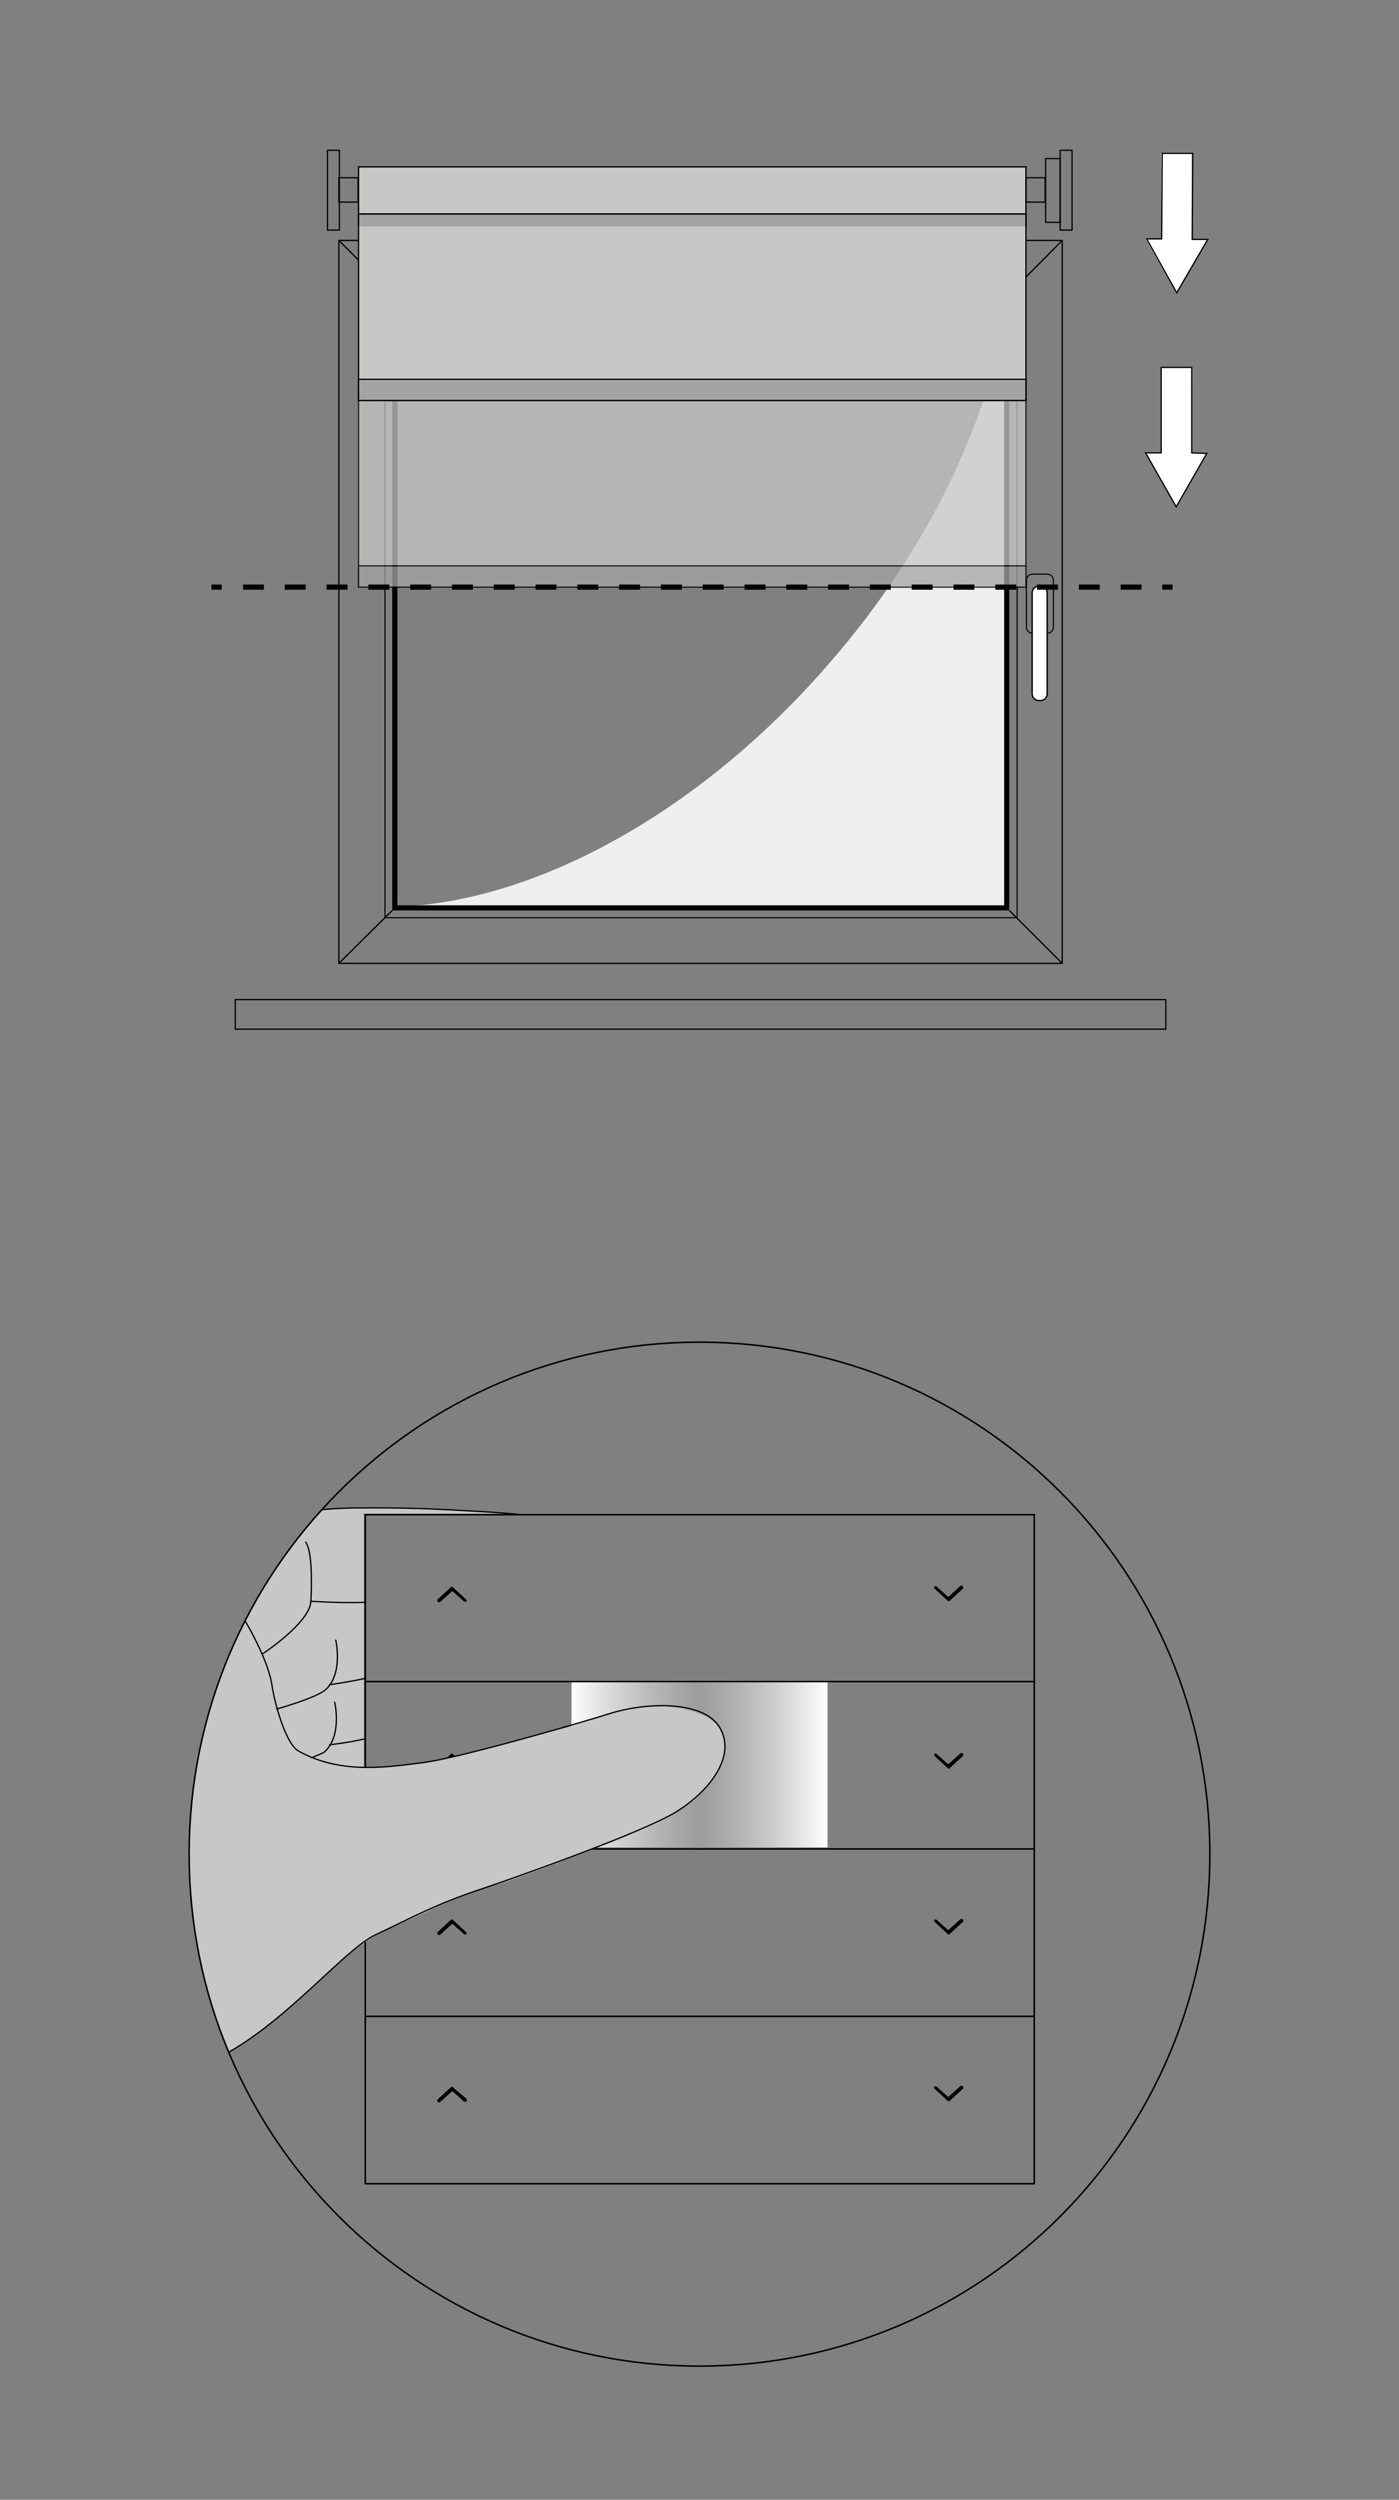 <?xml version="1.0" encoding="utf-8"?>
<!-- Generator: Adobe Illustrator 23.0.2, SVG Export Plug-In . SVG Version: 6.00 Build 0)  -->
<svg version="1.1" id="Ebene_1" xmlns="http://www.w3.org/2000/svg" xmlns:xlink="http://www.w3.org/1999/xlink" x="0px" y="0px"
	 width="270px" height="482.4px" viewBox="0 0 270 482.4" style="enable-background:new 0 0 270 482.4;" xml:space="preserve">
<rect x="0" y="0" width="270" height="482.4" fill="#808080" stroke="none"/>
<style type="text/css">
	.st0{fill:none;stroke:#181717;stroke-width:0.5;stroke-linecap:round;stroke-linejoin:round;stroke-miterlimit:10;}
	.st1{fill:none;stroke:#181717;stroke-width:0.5;stroke-linecap:round;stroke-linejoin:round;}
	.st2{fill:none;stroke:#020203;stroke-width:0.5;stroke-linecap:round;stroke-linejoin:round;stroke-miterlimit:10;}
	.st3{fill:#FFFFFF;}
	.st4{clip-path:url(#SVGID_2_);fill:none;stroke:#090603;stroke-width:0.25;stroke-miterlimit:10;}
	.st5{clip-path:url(#SVGID_4_);fill:none;stroke:#090603;stroke-width:0.25;stroke-miterlimit:10;}
	.st6{fill:none;stroke:#060607;stroke-width:0.25;stroke-linecap:round;stroke-linejoin:round;stroke-miterlimit:10;}
	.st7{fill:none;stroke:#020203;stroke-width:0.25;stroke-miterlimit:10;}
	.st8{fill:none;stroke:#020203;stroke-width:0.218;stroke-miterlimit:10;}
	.st9{fill:none;stroke:#020203;stroke-width:0.214;stroke-miterlimit:10;}
	.st10{fill:none;stroke:#020203;stroke-width:0.264;stroke-miterlimit:10;}
	.st11{fill:#EFEFEF;}
	.st12{fill:#020203;}
	.st13{fill:#C7C7C6;stroke:#020203;stroke-width:0.26;stroke-miterlimit:10;}
	.st14{fill:#C7C7C6;stroke:#020203;stroke-width:0.25;stroke-miterlimit:10;}
	.st15{fill:#A5A4A4;stroke:#020203;stroke-width:0.25;stroke-miterlimit:10;}
	.st16{opacity:0.75;}
	.st17{fill:#A5A4A4;stroke:#020203;stroke-width:0.26;stroke-miterlimit:10;}
	.st18{fill:none;stroke:#030304;stroke-miterlimit:10;}
	.st19{fill:none;stroke:#030304;stroke-miterlimit:10;stroke-dasharray:4.033,4.033;}
	.st20{clip-path:url(#SVGID_6_);fill:url(#SVGID_7_);}
	.st21{clip-path:url(#SVGID_9_);}
	.st22{fill:none;stroke:#000000;stroke-width:0.3;stroke-miterlimit:10;}
	.st23{clip-path:url(#SVGID_11_);}
	.st24{fill:#C7C7C8;}
	.st25{fill:none;stroke:#020203;stroke-width:0.25;stroke-linecap:round;stroke-linejoin:round;stroke-miterlimit:10;}
	.st26{fill:none;stroke:#020203;stroke-width:0.3;stroke-linecap:round;stroke-linejoin:round;stroke-miterlimit:10;}
</style>
<path class="st0" d="M620.5,44.7"/>
<g>
	<g>
		<path class="st1" d="M1079.4-83.1c1.3-0.3,2.5-0.5,2.7,0.1c0.1,0.7,0.1,0.7-1.4,0.9c-1.5,0.3-1.9,0.4-1.9,0.4"/>
		<path class="st1" d="M1095.4-72.1"/>
		<path class="st1" d="M1098.8-69.4"/>
		<path class="st1" d="M1170.7-17.8"/>
		<path class="st1" d="M1173.3,5.3"/>
		<path class="st1" d="M1111.7-59.9"/>
		<path class="st1" d="M1114.5-58.1"/>
		<path class="st1" d="M1114.4-54.7"/>
		<path class="st1" d="M1136.4-41.4"/>
		<path class="st1" d="M1139.3-38.6"/>
		<path class="st1" d="M1157-26.1"/>
		<path class="st1" d="M1159.8-23.2"/>
	</g>
</g>
<path class="st1" d="M988,198.3c1.3-0.3,2.5-0.5,2.7,0.1c0.1,0.7,0.1,0.7-1.4,0.9c-1.5,0.3-1.9,0.4-1.9,0.4"/>
<path class="st1" d="M1004,209.3"/>
<path class="st1" d="M1007.4,212"/>
<path class="st1" d="M1079.3,263.6"/>
<path class="st1" d="M1082.5,285.6"/>
<path class="st1" d="M1020.3,221.5"/>
<path class="st1" d="M1023.1,223.3"/>
<path class="st1" d="M1023,226.7"/>
<path class="st1" d="M1045,240"/>
<path class="st1" d="M1047.9,242.8"/>
<path class="st1" d="M1061.9,252.6"/>
<path class="st1" d="M1064.7,255.5"/>
<path class="st2" d="M25.1-4.2"/>
<path class="st2" d="M25.1-4.2"/>
<g>
	<polygon class="st3" points="224.1,29.6 224.1,46.1 221.1,46.1 227,56.5 233,46.1 230,46.1 230,29.6 	"/>
	<g>
		<polygon class="st3" points="224.1,70.9 224.1,87.4 221.1,87.4 227,97.8 232.9,87.5 230,87.4 230.1,70.9 		"/>
		<g>
			<g>
				<g>
					<g>
						<defs>
							
								<rect id="SVGID_1_" x="172.1" y="78.2" transform="matrix(3.282414e-03 -1 1 3.282414e-03 141.894 311.309)" width="110.1" height="12.5"/>
						</defs>
						<clipPath id="SVGID_2_">
							<use xlink:href="#SVGID_1_"  style="overflow:visible;"/>
						</clipPath>
						<polygon class="st4" points="224.1,70.9 224.1,87.4 221.1,87.4 227,97.8 232.9,87.5 230,87.4 230,70.9 						"/>
					</g>
				</g>
			</g>
		</g>
		<g>
			<g>
				<g>
					<g>
						<g>
							<defs>
								
									<rect id="SVGID_3_" x="172.1" y="78.2" transform="matrix(3.282414e-03 -1 1 3.282414e-03 141.894 311.309)" width="110.1" height="12.5"/>
							</defs>
							<clipPath id="SVGID_4_">
								<use xlink:href="#SVGID_3_"  style="overflow:visible;"/>
							</clipPath>
							<polygon class="st5" points="224.3,29.6 224.2,46.1 221.3,46.1 227.1,56.5 233.1,46.2 230.1,46.2 230.2,29.6 							"/>
						</g>
					</g>
				</g>
			</g>
		</g>
	</g>
</g>
<rect x="45.4" y="192.9" class="st6" width="179.6" height="5.7"/>
<rect x="65.4" y="46.4" class="st7" width="139.6" height="139.5"/>
<rect x="74.3" y="55.2" class="st8" width="122" height="121.9"/>
<line class="st7" x1="75.7" y1="56.7" x2="65.4" y2="46.4"/>
<line class="st7" x1="194.8" y1="56.7" x2="205" y2="46.4"/>
<line class="st7" x1="65.4" y1="185.9" x2="75.7" y2="175.7"/>
<line class="st7" x1="205" y1="185.9" x2="194.8" y2="175.7"/>
<g>
	<g>
		<path class="st9" d="M203.3,121c0,0.7-0.5,1.2-1.2,1.2h-2.8c-0.7,0-1.2-0.5-1.2-1.2v-9c0-0.7,0.5-1.2,1.2-1.2h2.8
			c0.7,0,1.2,0.5,1.2,1.2V121z"/>
	</g>
	<g>
		<path class="st3" d="M202.1,133.9c0,0.7-0.6,1.3-1.3,1.3h-0.3c-0.7,0-1.3-0.6-1.3-1.3v-19.5c0-0.7,0.6-1.3,1.3-1.3h0.3
			c0.7,0,1.3,0.6,1.3,1.3V133.9z"/>
		<path class="st10" d="M202.1,133.9c0,0.7-0.6,1.3-1.3,1.3h-0.3c-0.7,0-1.3-0.6-1.3-1.3v-19.5c0-0.7,0.6-1.3,1.3-1.3h0.3
			c0.7,0,1.3,0.6,1.3,1.3V133.9z"/>
	</g>
</g>
<g>
	<path class="st11" d="M160.3,127.7c-25.6,29.7-58,46.8-84.6,47.3v0.7h119.1v-119h-0.2C191.7,79.3,180,105,160.3,127.7z"/>
</g>
<g>
	<path class="st12" d="M193.8,57.7v117H76.7v-117L193.8,57.7 M194.8,56.7H75.7v119h119.1L194.8,56.7L194.8,56.7z"/>
</g>
<rect x="69.2" y="32.2" class="st13" width="128.8" height="9.1"/>
<rect x="63.2" y="29" class="st6" width="2.3" height="15.4"/>
<g>
	<rect x="201.8" y="30.6" class="st6" width="2.8" height="12.3"/>
	<rect x="204.6" y="29" class="st6" width="2.3" height="15.4"/>
</g>
<rect x="65.4" y="34.3" class="st6" width="3.7" height="4.7"/>
<rect x="198" y="34.3" class="st6" width="3.7" height="4.7"/>
<g>
	<rect x="69.2" y="41.3" class="st14" width="128.8" height="36"/>
	<rect x="69.2" y="73.2" class="st15" width="128.8" height="4.1"/>
</g>
<g class="st16">
	<rect x="69.2" y="77.3" class="st14" width="128.8" height="36"/>
	<rect x="69.2" y="109.2" class="st15" width="128.8" height="4.1"/>
</g>
<polyline class="st17" points="69.2,43.7 69.2,41.3 198,41.3 198,43.7 "/>
<g>
	<g>
		<line class="st18" x1="40.8" y1="113.3" x2="42.8" y2="113.3"/>
		<line class="st19" x1="46.9" y1="113.3" x2="222.3" y2="113.3"/>
		<line class="st18" x1="224.3" y1="113.3" x2="226.3" y2="113.3"/>
	</g>
</g>
<g>
	<g>
		<g>
			<defs>
				<ellipse id="SVGID_5_" cx="135" cy="357.8" rx="98.5" ry="98.8"/>
			</defs>
			<clipPath id="SVGID_6_">
				<use xlink:href="#SVGID_5_"  style="overflow:visible;"/>
			</clipPath>
			
				<linearGradient id="SVGID_7_" gradientUnits="userSpaceOnUse" x1="110.3" y1="141.44" x2="159.7" y2="141.44" gradientTransform="matrix(1 0 0 -1 0 481.89)">
				<stop  offset="0" style="stop-color:#FFFFFF"/>
				<stop  offset="0.5" style="stop-color:#C7C6C7;stop-opacity:0.4"/>
				<stop  offset="1" style="stop-color:#FFFFFF"/>
			</linearGradient>
			<rect x="110.3" y="324.4" class="st20" width="49.4" height="32.1"/>
		</g>
		<g>
			<defs>
				<ellipse id="SVGID_8_" cx="135" cy="357.8" rx="98.5" ry="98.8"/>
			</defs>
			<clipPath id="SVGID_9_">
				<use xlink:href="#SVGID_8_"  style="overflow:visible;"/>
			</clipPath>
			<g class="st21">
				<rect x="70.5" y="292.3" class="st22" width="129.1" height="129.1"/>
				<line class="st22" x1="70.5" y1="356.8" x2="199.6" y2="356.8"/>
				<line class="st22" x1="70.5" y1="324.5" x2="199.6" y2="324.5"/>
				<line class="st22" x1="70.5" y1="389.1" x2="199.6" y2="389.1"/>
				<g>
					<path d="M90,309c-0.1,0.1-0.1,0.1-0.2,0.1s-0.2,0-0.3-0.1l0,0l-2-1.8c-0.1-0.1-0.1-0.1-0.2-0.1s-0.2,0-0.2,0.1l-2.1,1.9
						c-0.1,0.1-0.2,0.1-0.3,0.1c-0.1,0-0.2,0-0.2-0.1l0,0c-0.1-0.1-0.1-0.2-0.1-0.3c0-0.1,0-0.2,0.1-0.2l2.5-2.3
						c0.1-0.1,0.1-0.1,0.2-0.1s0.2,0,0.2,0.1l2.5,2.3c0.1,0.1,0.1,0.2,0.1,0.2C90.1,308.8,90.1,308.9,90,309"/>
					<path d="M90,341.2c-0.1,0.1-0.1,0.1-0.2,0.1s-0.2,0-0.3-0.1l0,0l-2-1.8c-0.1-0.1-0.1-0.1-0.2-0.1s-0.2,0-0.2,0.1l-2.1,1.9
						c-0.1,0.1-0.2,0.1-0.3,0.1c-0.1,0-0.2,0-0.2-0.1l0,0c-0.1-0.1-0.1-0.2-0.1-0.3c0-0.1,0-0.2,0.1-0.2l2.5-2.3
						c0.1-0.1,0.1-0.1,0.2-0.1s0.2,0,0.2,0.1l2.5,2.3C90,340.9,90,341,90,341C90.1,341,90.1,341.1,90,341.2"/>
					<path d="M90,373.2c-0.1,0.1-0.1,0.1-0.2,0.1s-0.2,0-0.3-0.1l0,0l-2-1.8c-0.1-0.1-0.1-0.1-0.2-0.1s-0.2,0-0.2,0.1l-2.1,1.9
						c-0.1,0.1-0.2,0.1-0.3,0.1c-0.1,0-0.2,0-0.2-0.1l0,0c-0.1-0.1-0.1-0.2-0.1-0.3c0-0.1,0-0.2,0.1-0.2l2.5-2.3
						c0.1-0.1,0.1-0.1,0.2-0.1s0.2,0,0.2,0.1l2.5,2.3C90,372.9,90,373,90,373C90.1,373.1,90.1,373.2,90,373.2"/>
					<path d="M90,405.5c-0.1,0.1-0.1,0.1-0.2,0.1s-0.2,0-0.3-0.1l0,0l-2-1.8c-0.1-0.1-0.1-0.1-0.2-0.1s-0.2,0-0.2,0.1l-2.1,1.9
						c-0.1,0.1-0.2,0.1-0.3,0.1c-0.1,0-0.2,0-0.2-0.1l0,0c-0.1-0.1-0.1-0.2-0.1-0.3c0-0.1,0-0.2,0.1-0.2l2.5-2.3
						c0.1-0.1,0.1-0.1,0.2-0.1s0.2,0,0.2,0.1L90,405c0.1,0.1,0.1,0.2,0.1,0.2C90.1,405.3,90.1,405.4,90,405.5"/>
				</g>
				<g>
					<path d="M180.3,402.7c0.1-0.1,0.1-0.1,0.2-0.1c0.1,0,0.2,0,0.3,0.1l0,0l2,1.8c0.1,0.1,0.1,0.1,0.2,0.1c0.1,0,0.2,0,0.2-0.1
						l2.1-1.9c0.1-0.1,0.2-0.1,0.3-0.1s0.2,0,0.2,0.1l0,0c0.1,0.1,0.1,0.2,0.1,0.3c0,0.1,0,0.2-0.1,0.2l-2.5,2.3
						c-0.1,0.1-0.1,0.1-0.2,0.1s-0.2,0-0.2-0.1l-2.5-2.3c-0.1-0.1-0.1-0.2-0.1-0.2C180.2,402.9,180.3,402.8,180.3,402.7"/>
					<path d="M180.3,370.5c0.1-0.1,0.1-0.1,0.2-0.1c0.1,0,0.2,0,0.3,0.1l0,0l2,1.8c0.1,0.1,0.1,0.1,0.2,0.1c0.1,0,0.2,0,0.2-0.1
						l2.1-1.9c0.1-0.1,0.2-0.1,0.3-0.1s0.2,0,0.2,0.1l0,0c0.1,0.1,0.1,0.2,0.1,0.3c0,0.1,0,0.2-0.1,0.2l-2.5,2.3
						c-0.1,0.1-0.1,0.1-0.2,0.1s-0.2,0-0.2-0.1l-2.5-2.3c-0.1-0.1-0.1-0.2-0.1-0.2C180.2,370.7,180.3,370.6,180.3,370.5"/>
					<path d="M180.3,338.5c0.1-0.1,0.1-0.1,0.2-0.1c0.1,0,0.2,0,0.3,0.1l0,0l2,1.8c0.1,0.1,0.1,0.1,0.2,0.1c0.1,0,0.2,0,0.2-0.1
						l2.1-1.9c0.1-0.1,0.2-0.1,0.3-0.1s0.2,0,0.2,0.1l0,0c0.1,0.1,0.1,0.2,0.1,0.3c0,0.1,0,0.2-0.1,0.2l-2.5,2.3
						c-0.1,0.1-0.1,0.1-0.2,0.1s-0.2,0-0.2-0.1l-2.5-2.3c-0.1-0.1-0.1-0.2-0.1-0.2C180.2,338.6,180.3,338.5,180.3,338.5"/>
					<path d="M180.3,306.2c0.1-0.1,0.1-0.1,0.2-0.1c0.1,0,0.2,0,0.3,0.1l0,0l2,1.8c0.1,0.1,0.1,0.1,0.2,0.1c0.1,0,0.2,0,0.2-0.1
						l2.1-1.9c0.1-0.1,0.2-0.1,0.3-0.1s0.2,0,0.2,0.1l0,0c0.1,0.1,0.1,0.2,0.1,0.3c0,0.1,0,0.2-0.1,0.2l-2.5,2.3
						c-0.1,0.1-0.1,0.1-0.2,0.1s-0.2,0-0.2-0.1l-2.5-2.3c-0.1-0.1-0.1-0.2-0.1-0.2C180.2,306.4,180.3,306.3,180.3,306.2"/>
				</g>
			</g>
		</g>
	</g>
	<g>
		<g>
			<defs>
				<ellipse id="SVGID_10_" cx="135" cy="357.8" rx="98.5" ry="98.8"/>
			</defs>
			<clipPath id="SVGID_11_">
				<use xlink:href="#SVGID_10_"  style="overflow:visible;"/>
			</clipPath>
			<g class="st23">
				<path class="st24" d="M81.9,340.2c4.8-0.7,19.6-5.1,24.5-6.1c9.7-2.1,17.8-7.5,28.8-3.3c4.5,1.7,4.7,5.2,4.5,8.3
					c0,0-0.1,1.7-3.7,6.2c-4.1,5.2-17,10.2-19.1,10.6c0,0-17.2,6.8-21.8,8c-6.3,1.6-12.1,4.9-18.5,7.6c-5.9,2.5-7.9,4.7-10.6,6.7
					C53.2,390.9,44.2,396,44.2,396s-13-8.8-21-21.9c-5.9-9.7-9.5-16.4-10.1-18.7c0,0,3.4-33.4,5.2-38.1c1.1-2.9,0.4-2,3.8-6.1
					c2.8-3.3,7.6-9.1,13.3-14.2c6.8-6,15.6-3.6,17.5-4.2c12-3.3,36.1-1.3,38.9-1.2l6.5,0.5H70.2v49C70.3,341.1,75.7,341,81.9,340.2z
					"/>
				<g>
					<path class="st25" d="M-7.1,366.3c3.3-19.1,19.3-30.7,25.5-41.2c1.9-6.8,26.4-29.9,33.4-32s16.8-2.1,16.8-2.1
						c11.2-0.1,16.6,0.3,19,0.4c5.4,0.3,9.3,0.5,13,0.9"/>
					<path class="st25" d="M78.6,364.6"/>
					<path class="st25" d="M34.6,306.5"/>
					<path class="st25" d="M78.6,364.6"/>
					<path class="st25" d="M34.6,306.5"/>
					<path class="st25" d="M35.8,399.4c14.8-3.3,29.6-22.7,36.6-26c7-3.3,11.8-6,20.6-8.9c8-2.7,31.2-11,37.4-14.8s11.6-10.4,8.7-16
						c-2.9-5.6-14.2-5.3-21.5-3c-4.3,1.4-28.7,8.5-35.7,9.4s-16.1,2.4-24.3-2.2c-2.6-1.5-4.7-9.8-5.1-12.6
						c-0.8-5.7-6.2-14.2-6.2-14.2"/>
					<path class="st25" d="M59,297.6c1.2,1.7,1.2,7.2,1,11.4s-9.4,10.2-9.4,10.2"/>
					<path class="st25" d="M70.5,309.2C66.2,309.4,60,309,60,309"/>
					<path class="st25" d="M64.8,316.5c0,0,1.5,6.5-2,9.6c-1.9,1.6-9.4,3.7-9.4,3.7"/>
					<path class="st25" d="M70.4,323.9c-3.1,0.7-6.8,1.2-6.8,1.2"/>
					<path class="st25" d="M64.6,328.5c0,0,1.5,6.5-2,9.6c-0.4,0.3-2.5,1.1-2.5,1.1"/>
					<path class="st25" d="M70.2,335.6c-3,0.7-6.6,1.1-6.6,1.1"/>
				</g>
			</g>
		</g>
	</g>
</g>
<path class="st26" d="M135,456.6c54.4,0,98.5-44.2,98.5-98.8S189.4,259,135,259s-98.5,44.2-98.5,98.8S80.6,456.6,135,456.6z"/>
</svg>
